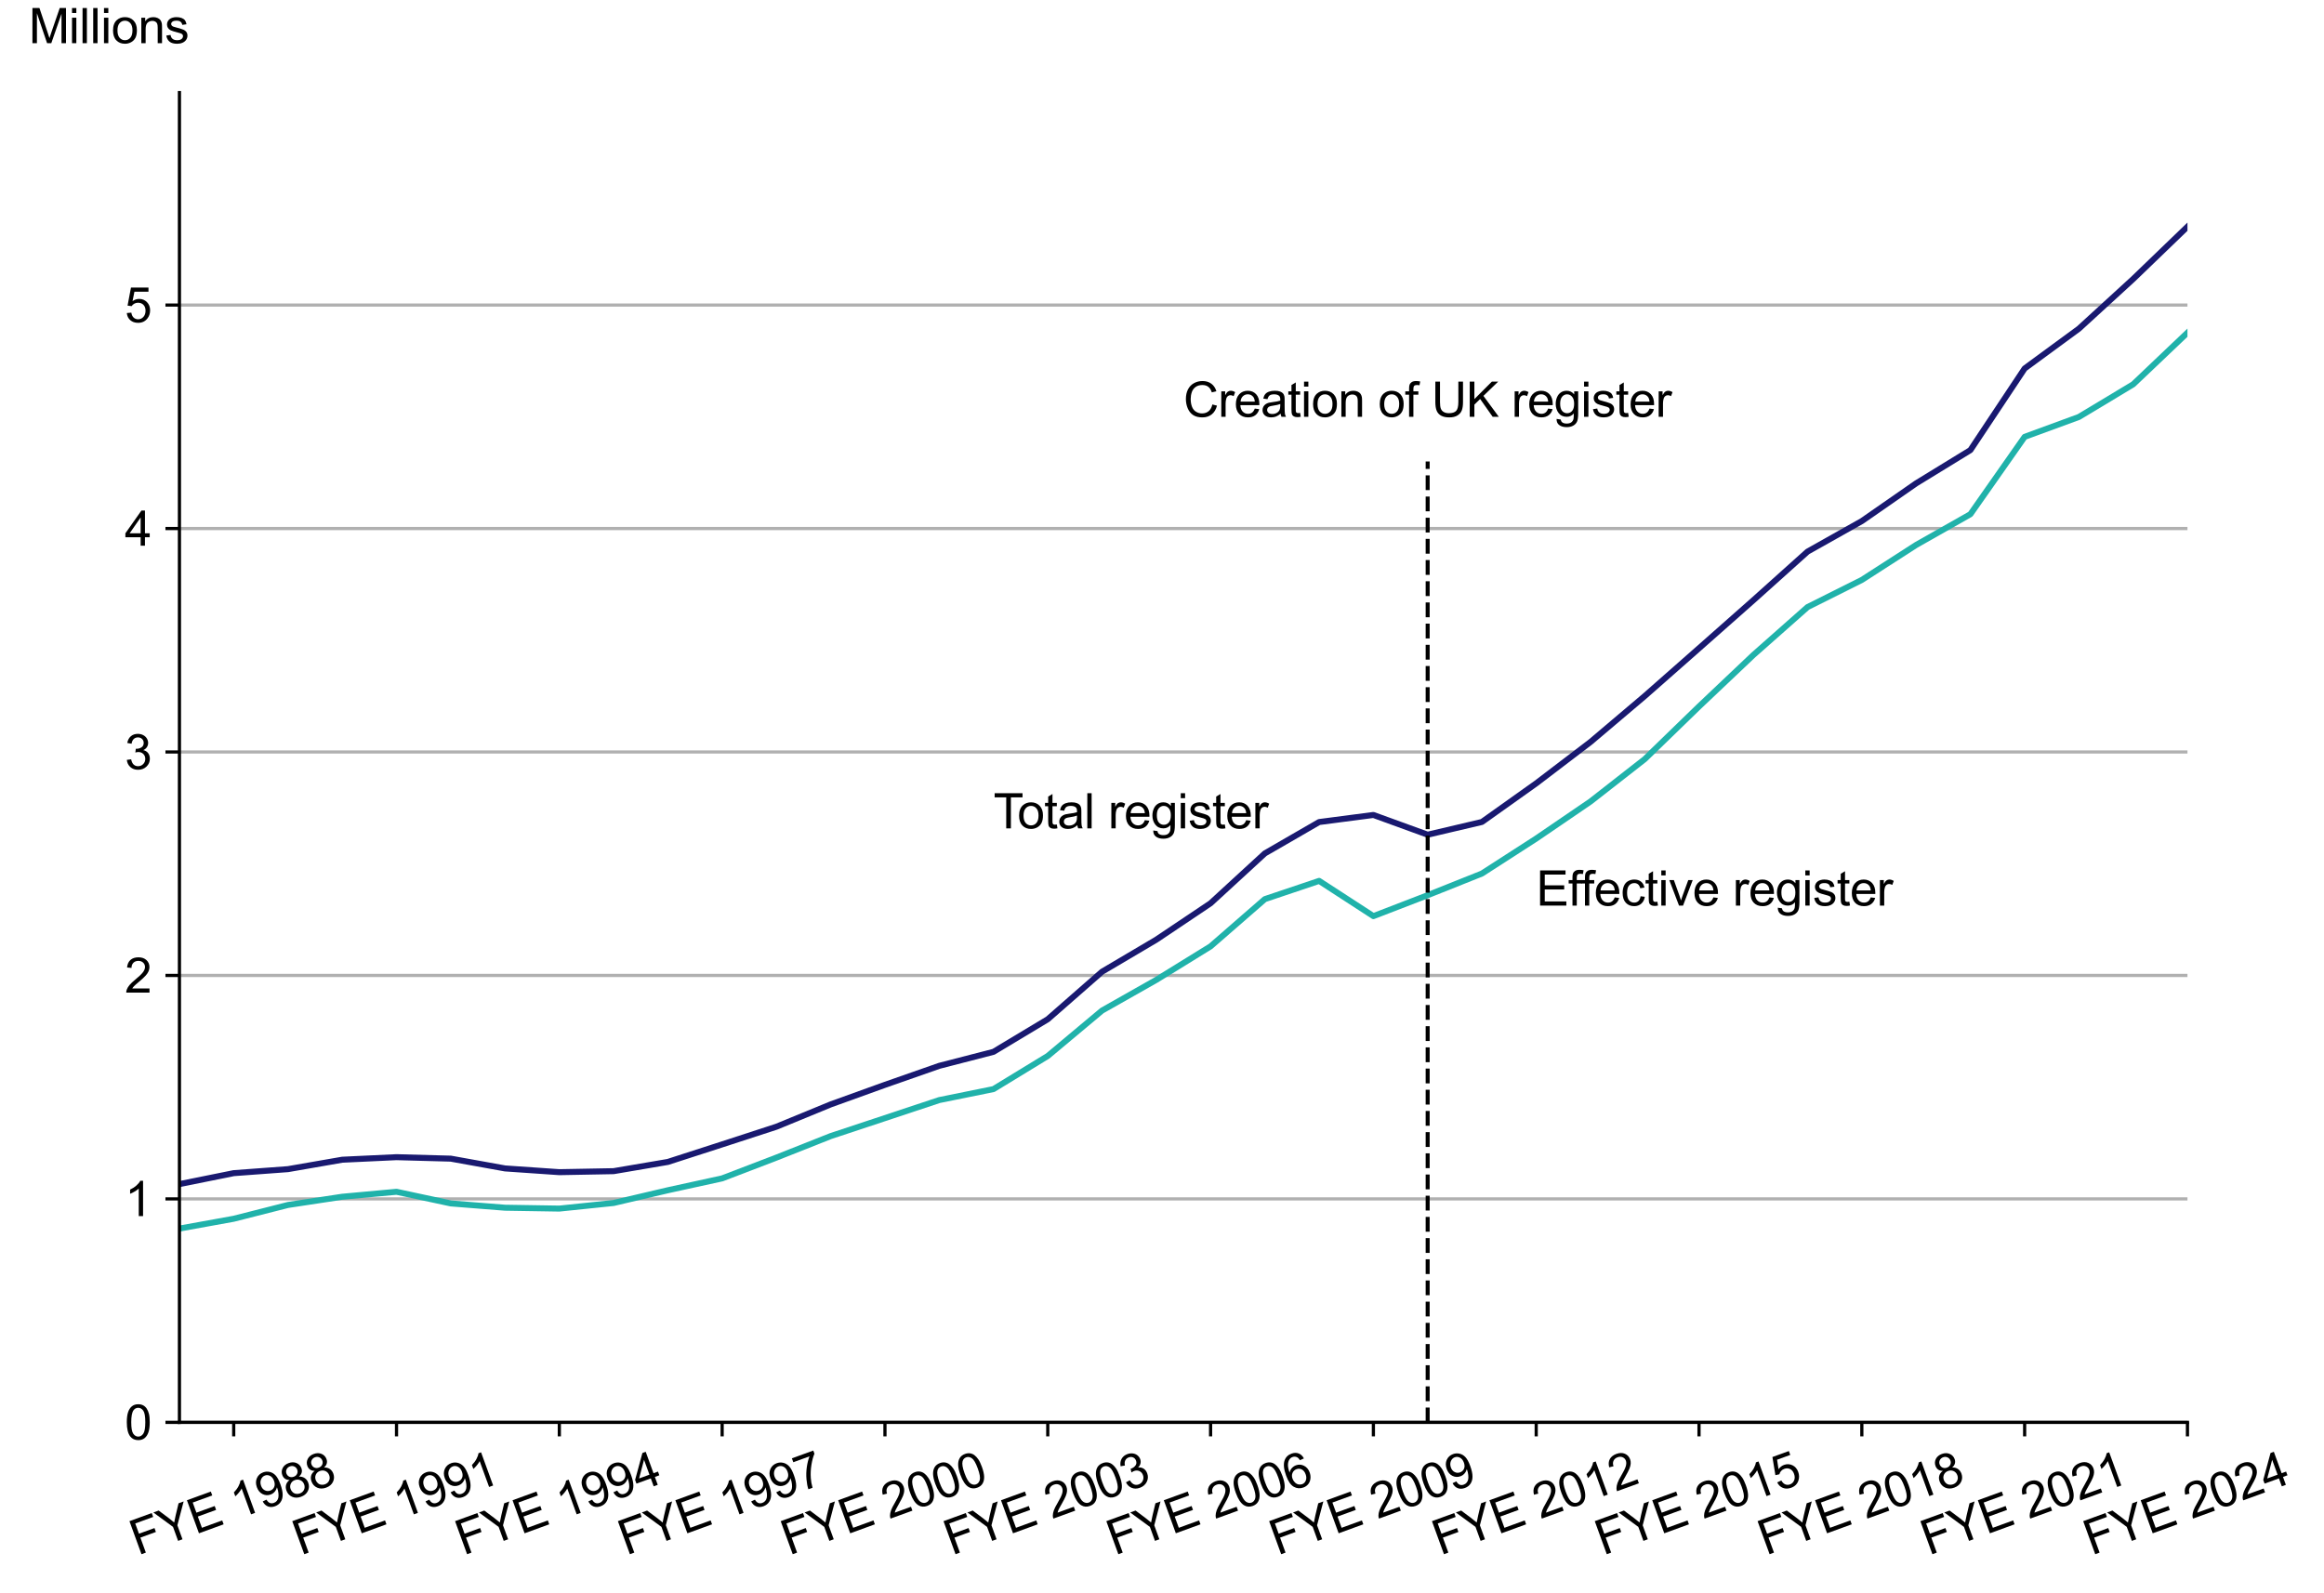 <?xml version="1.0" encoding="utf-8" standalone="no"?>
<!DOCTYPE svg PUBLIC "-//W3C//DTD SVG 1.1//EN"
  "http://www.w3.org/Graphics/SVG/1.1/DTD/svg11.dtd">
<svg xmlns:xlink="http://www.w3.org/1999/xlink" width="581.226pt" height="398.571pt" viewBox="0 0 581.226 398.571" xmlns="http://www.w3.org/2000/svg" version="1.1">
 <defs>
  <style type="text/css">*{stroke-linejoin: round; stroke-linecap: butt}</style>
 </defs>
 <g id="figure_1">
  <g id="patch_1">
   <path d="M 0 398.571 
L 581.226 398.571 
L 581.226 0 
L 0 0 
z
" style="fill: #ffffff"/>
  </g>
  <g id="axes_1">
   <g id="patch_2">
    <path d="M 44.877 355.806 
L 547.077 355.806 
L 547.077 23.166 
L 44.877 23.166 
z
" style="fill: #ffffff"/>
   </g>
   <g id="matplotlib.axis_1">
    <g id="xtick_1">
     <g id="line2d_1">
      <defs>
       <path id="mfede43db0c" d="M 0 0 
L 0 3.5 
" style="stroke: #000000; stroke-width: 0.8"/>
      </defs>
      <g>
       <use xlink:href="#mfede43db0c" x="58.45" y="355.806" style="stroke: #000000; stroke-width: 0.8"/>
      </g>
     </g>
     <g id="text_1">
      <!-- FYE 1988 -->
      <g transform="translate(34.437 389.129) rotate(-20) scale(0.12 -0.12)">
       <defs>
        <path id="ArialMT-46" d="M 525 0 
L 525 4581 
L 3616 4581 
L 3616 4041 
L 1131 4041 
L 1131 2622 
L 3281 2622 
L 3281 2081 
L 1131 2081 
L 1131 0 
L 525 0 
z
" transform="scale(0.016)"/>
        <path id="ArialMT-59" d="M 1784 0 
L 1784 1941 
L 19 4581 
L 756 4581 
L 1659 3200 
Q 1909 2813 2125 2425 
Q 2331 2784 2625 3234 
L 3513 4581 
L 4219 4581 
L 2391 1941 
L 2391 0 
L 1784 0 
z
" transform="scale(0.016)"/>
        <path id="ArialMT-45" d="M 506 0 
L 506 4581 
L 3819 4581 
L 3819 4041 
L 1113 4041 
L 1113 2638 
L 3647 2638 
L 3647 2100 
L 1113 2100 
L 1113 541 
L 3925 541 
L 3925 0 
L 506 0 
z
" transform="scale(0.016)"/>
        <path id="ArialMT-20" transform="scale(0.016)"/>
        <path id="ArialMT-31" d="M 2384 0 
L 1822 0 
L 1822 3584 
Q 1619 3391 1289 3197 
Q 959 3003 697 2906 
L 697 3450 
Q 1169 3672 1522 3987 
Q 1875 4303 2022 4600 
L 2384 4600 
L 2384 0 
z
" transform="scale(0.016)"/>
        <path id="ArialMT-39" d="M 350 1059 
L 891 1109 
Q 959 728 1153 556 
Q 1347 384 1650 384 
Q 1909 384 2104 503 
Q 2300 622 2425 820 
Q 2550 1019 2634 1356 
Q 2719 1694 2719 2044 
Q 2719 2081 2716 2156 
Q 2547 1888 2255 1720 
Q 1963 1553 1622 1553 
Q 1053 1553 659 1965 
Q 266 2378 266 3053 
Q 266 3750 677 4175 
Q 1088 4600 1706 4600 
Q 2153 4600 2523 4359 
Q 2894 4119 3086 3673 
Q 3278 3228 3278 2384 
Q 3278 1506 3087 986 
Q 2897 466 2520 194 
Q 2144 -78 1638 -78 
Q 1100 -78 759 220 
Q 419 519 350 1059 
z
M 2653 3081 
Q 2653 3566 2395 3850 
Q 2138 4134 1775 4134 
Q 1400 4134 1122 3828 
Q 844 3522 844 3034 
Q 844 2597 1108 2323 
Q 1372 2050 1759 2050 
Q 2150 2050 2401 2323 
Q 2653 2597 2653 3081 
z
" transform="scale(0.016)"/>
        <path id="ArialMT-38" d="M 1131 2484 
Q 781 2613 612 2850 
Q 444 3088 444 3419 
Q 444 3919 803 4259 
Q 1163 4600 1759 4600 
Q 2359 4600 2725 4251 
Q 3091 3903 3091 3403 
Q 3091 3084 2923 2848 
Q 2756 2613 2416 2484 
Q 2838 2347 3058 2040 
Q 3278 1734 3278 1309 
Q 3278 722 2862 322 
Q 2447 -78 1769 -78 
Q 1091 -78 675 323 
Q 259 725 259 1325 
Q 259 1772 486 2073 
Q 713 2375 1131 2484 
z
M 1019 3438 
Q 1019 3113 1228 2906 
Q 1438 2700 1772 2700 
Q 2097 2700 2305 2904 
Q 2513 3109 2513 3406 
Q 2513 3716 2298 3927 
Q 2084 4138 1766 4138 
Q 1444 4138 1231 3931 
Q 1019 3725 1019 3438 
z
M 838 1322 
Q 838 1081 952 856 
Q 1066 631 1291 507 
Q 1516 384 1775 384 
Q 2178 384 2440 643 
Q 2703 903 2703 1303 
Q 2703 1709 2433 1975 
Q 2163 2241 1756 2241 
Q 1359 2241 1098 1978 
Q 838 1716 838 1322 
z
" transform="scale(0.016)"/>
       </defs>
       <use xlink:href="#ArialMT-46"/>
       <use xlink:href="#ArialMT-59" x="61.084"/>
       <use xlink:href="#ArialMT-45" x="127.783"/>
       <use xlink:href="#ArialMT-20" x="194.482"/>
       <use xlink:href="#ArialMT-31" x="222.266"/>
       <use xlink:href="#ArialMT-39" x="277.881"/>
       <use xlink:href="#ArialMT-38" x="333.496"/>
       <use xlink:href="#ArialMT-38" x="389.111"/>
      </g>
     </g>
    </g>
    <g id="xtick_2">
     <g id="line2d_2">
      <g>
       <use xlink:href="#mfede43db0c" x="99.168" y="355.806" style="stroke: #000000; stroke-width: 0.8"/>
      </g>
     </g>
     <g id="text_2">
      <!-- FYE 1991 -->
      <g transform="translate(75.156 389.129) rotate(-20) scale(0.12 -0.12)">
       <use xlink:href="#ArialMT-46"/>
       <use xlink:href="#ArialMT-59" x="61.084"/>
       <use xlink:href="#ArialMT-45" x="127.783"/>
       <use xlink:href="#ArialMT-20" x="194.482"/>
       <use xlink:href="#ArialMT-31" x="222.266"/>
       <use xlink:href="#ArialMT-39" x="277.881"/>
       <use xlink:href="#ArialMT-39" x="333.496"/>
       <use xlink:href="#ArialMT-31" x="389.111"/>
      </g>
     </g>
    </g>
    <g id="xtick_3">
     <g id="line2d_3">
      <g>
       <use xlink:href="#mfede43db0c" x="139.887" y="355.806" style="stroke: #000000; stroke-width: 0.8"/>
      </g>
     </g>
     <g id="text_3">
      <!-- FYE 1994 -->
      <g transform="translate(115.875 389.129) rotate(-20) scale(0.12 -0.12)">
       <defs>
        <path id="ArialMT-34" d="M 2069 0 
L 2069 1097 
L 81 1097 
L 81 1613 
L 2172 4581 
L 2631 4581 
L 2631 1613 
L 3250 1613 
L 3250 1097 
L 2631 1097 
L 2631 0 
L 2069 0 
z
M 2069 1613 
L 2069 3678 
L 634 1613 
L 2069 1613 
z
" transform="scale(0.016)"/>
       </defs>
       <use xlink:href="#ArialMT-46"/>
       <use xlink:href="#ArialMT-59" x="61.084"/>
       <use xlink:href="#ArialMT-45" x="127.783"/>
       <use xlink:href="#ArialMT-20" x="194.482"/>
       <use xlink:href="#ArialMT-31" x="222.266"/>
       <use xlink:href="#ArialMT-39" x="277.881"/>
       <use xlink:href="#ArialMT-39" x="333.496"/>
       <use xlink:href="#ArialMT-34" x="389.111"/>
      </g>
     </g>
    </g>
    <g id="xtick_4">
     <g id="line2d_4">
      <g>
       <use xlink:href="#mfede43db0c" x="180.606" y="355.806" style="stroke: #000000; stroke-width: 0.8"/>
      </g>
     </g>
     <g id="text_4">
      <!-- FYE 1997 -->
      <g transform="translate(156.594 389.129) rotate(-20) scale(0.12 -0.12)">
       <defs>
        <path id="ArialMT-37" d="M 303 3981 
L 303 4522 
L 3269 4522 
L 3269 4084 
Q 2831 3619 2401 2847 
Q 1972 2075 1738 1259 
Q 1569 684 1522 0 
L 944 0 
Q 953 541 1156 1306 
Q 1359 2072 1739 2783 
Q 2119 3494 2547 3981 
L 303 3981 
z
" transform="scale(0.016)"/>
       </defs>
       <use xlink:href="#ArialMT-46"/>
       <use xlink:href="#ArialMT-59" x="61.084"/>
       <use xlink:href="#ArialMT-45" x="127.783"/>
       <use xlink:href="#ArialMT-20" x="194.482"/>
       <use xlink:href="#ArialMT-31" x="222.266"/>
       <use xlink:href="#ArialMT-39" x="277.881"/>
       <use xlink:href="#ArialMT-39" x="333.496"/>
       <use xlink:href="#ArialMT-37" x="389.111"/>
      </g>
     </g>
    </g>
    <g id="xtick_5">
     <g id="line2d_5">
      <g>
       <use xlink:href="#mfede43db0c" x="221.325" y="355.806" style="stroke: #000000; stroke-width: 0.8"/>
      </g>
     </g>
     <g id="text_5">
      <!-- FYE 2000 -->
      <g transform="translate(197.313 389.129) rotate(-20) scale(0.12 -0.12)">
       <defs>
        <path id="ArialMT-32" d="M 3222 541 
L 3222 0 
L 194 0 
Q 188 203 259 391 
Q 375 700 629 1000 
Q 884 1300 1366 1694 
Q 2113 2306 2375 2664 
Q 2638 3022 2638 3341 
Q 2638 3675 2398 3904 
Q 2159 4134 1775 4134 
Q 1369 4134 1125 3890 
Q 881 3647 878 3216 
L 300 3275 
Q 359 3922 746 4261 
Q 1134 4600 1788 4600 
Q 2447 4600 2831 4234 
Q 3216 3869 3216 3328 
Q 3216 3053 3103 2787 
Q 2991 2522 2730 2228 
Q 2469 1934 1863 1422 
Q 1356 997 1212 845 
Q 1069 694 975 541 
L 3222 541 
z
" transform="scale(0.016)"/>
        <path id="ArialMT-30" d="M 266 2259 
Q 266 3072 433 3567 
Q 600 4063 929 4331 
Q 1259 4600 1759 4600 
Q 2128 4600 2406 4451 
Q 2684 4303 2865 4023 
Q 3047 3744 3150 3342 
Q 3253 2941 3253 2259 
Q 3253 1453 3087 958 
Q 2922 463 2592 192 
Q 2263 -78 1759 -78 
Q 1097 -78 719 397 
Q 266 969 266 2259 
z
M 844 2259 
Q 844 1131 1108 757 
Q 1372 384 1759 384 
Q 2147 384 2411 759 
Q 2675 1134 2675 2259 
Q 2675 3391 2411 3762 
Q 2147 4134 1753 4134 
Q 1366 4134 1134 3806 
Q 844 3388 844 2259 
z
" transform="scale(0.016)"/>
       </defs>
       <use xlink:href="#ArialMT-46"/>
       <use xlink:href="#ArialMT-59" x="61.084"/>
       <use xlink:href="#ArialMT-45" x="127.783"/>
       <use xlink:href="#ArialMT-20" x="194.482"/>
       <use xlink:href="#ArialMT-32" x="222.266"/>
       <use xlink:href="#ArialMT-30" x="277.881"/>
       <use xlink:href="#ArialMT-30" x="333.496"/>
       <use xlink:href="#ArialMT-30" x="389.111"/>
      </g>
     </g>
    </g>
    <g id="xtick_6">
     <g id="line2d_6">
      <g>
       <use xlink:href="#mfede43db0c" x="262.044" y="355.806" style="stroke: #000000; stroke-width: 0.8"/>
      </g>
     </g>
     <g id="text_6">
      <!-- FYE 2003 -->
      <g transform="translate(238.032 389.129) rotate(-20) scale(0.12 -0.12)">
       <defs>
        <path id="ArialMT-33" d="M 269 1209 
L 831 1284 
Q 928 806 1161 595 
Q 1394 384 1728 384 
Q 2125 384 2398 659 
Q 2672 934 2672 1341 
Q 2672 1728 2419 1979 
Q 2166 2231 1775 2231 
Q 1616 2231 1378 2169 
L 1441 2663 
Q 1497 2656 1531 2656 
Q 1891 2656 2178 2843 
Q 2466 3031 2466 3422 
Q 2466 3731 2256 3934 
Q 2047 4138 1716 4138 
Q 1388 4138 1169 3931 
Q 950 3725 888 3313 
L 325 3413 
Q 428 3978 793 4289 
Q 1159 4600 1703 4600 
Q 2078 4600 2393 4439 
Q 2709 4278 2876 4000 
Q 3044 3722 3044 3409 
Q 3044 3113 2884 2869 
Q 2725 2625 2413 2481 
Q 2819 2388 3044 2092 
Q 3269 1797 3269 1353 
Q 3269 753 2831 336 
Q 2394 -81 1725 -81 
Q 1122 -81 723 278 
Q 325 638 269 1209 
z
" transform="scale(0.016)"/>
       </defs>
       <use xlink:href="#ArialMT-46"/>
       <use xlink:href="#ArialMT-59" x="61.084"/>
       <use xlink:href="#ArialMT-45" x="127.783"/>
       <use xlink:href="#ArialMT-20" x="194.482"/>
       <use xlink:href="#ArialMT-32" x="222.266"/>
       <use xlink:href="#ArialMT-30" x="277.881"/>
       <use xlink:href="#ArialMT-30" x="333.496"/>
       <use xlink:href="#ArialMT-33" x="389.111"/>
      </g>
     </g>
    </g>
    <g id="xtick_7">
     <g id="line2d_7">
      <g>
       <use xlink:href="#mfede43db0c" x="302.763" y="355.806" style="stroke: #000000; stroke-width: 0.8"/>
      </g>
     </g>
     <g id="text_7">
      <!-- FYE 2006 -->
      <g transform="translate(278.751 389.129) rotate(-20) scale(0.12 -0.12)">
       <defs>
        <path id="ArialMT-36" d="M 3184 3459 
L 2625 3416 
Q 2550 3747 2413 3897 
Q 2184 4138 1850 4138 
Q 1581 4138 1378 3988 
Q 1113 3794 959 3422 
Q 806 3050 800 2363 
Q 1003 2672 1297 2822 
Q 1591 2972 1913 2972 
Q 2475 2972 2870 2558 
Q 3266 2144 3266 1488 
Q 3266 1056 3080 686 
Q 2894 316 2569 119 
Q 2244 -78 1831 -78 
Q 1128 -78 684 439 
Q 241 956 241 2144 
Q 241 3472 731 4075 
Q 1159 4600 1884 4600 
Q 2425 4600 2770 4297 
Q 3116 3994 3184 3459 
z
M 888 1484 
Q 888 1194 1011 928 
Q 1134 663 1356 523 
Q 1578 384 1822 384 
Q 2178 384 2434 671 
Q 2691 959 2691 1453 
Q 2691 1928 2437 2201 
Q 2184 2475 1800 2475 
Q 1419 2475 1153 2201 
Q 888 1928 888 1484 
z
" transform="scale(0.016)"/>
       </defs>
       <use xlink:href="#ArialMT-46"/>
       <use xlink:href="#ArialMT-59" x="61.084"/>
       <use xlink:href="#ArialMT-45" x="127.783"/>
       <use xlink:href="#ArialMT-20" x="194.482"/>
       <use xlink:href="#ArialMT-32" x="222.266"/>
       <use xlink:href="#ArialMT-30" x="277.881"/>
       <use xlink:href="#ArialMT-30" x="333.496"/>
       <use xlink:href="#ArialMT-36" x="389.111"/>
      </g>
     </g>
    </g>
    <g id="xtick_8">
     <g id="line2d_8">
      <g>
       <use xlink:href="#mfede43db0c" x="343.482" y="355.806" style="stroke: #000000; stroke-width: 0.8"/>
      </g>
     </g>
     <g id="text_8">
      <!-- FYE 2009 -->
      <g transform="translate(319.47 389.129) rotate(-20) scale(0.12 -0.12)">
       <use xlink:href="#ArialMT-46"/>
       <use xlink:href="#ArialMT-59" x="61.084"/>
       <use xlink:href="#ArialMT-45" x="127.783"/>
       <use xlink:href="#ArialMT-20" x="194.482"/>
       <use xlink:href="#ArialMT-32" x="222.266"/>
       <use xlink:href="#ArialMT-30" x="277.881"/>
       <use xlink:href="#ArialMT-30" x="333.496"/>
       <use xlink:href="#ArialMT-39" x="389.111"/>
      </g>
     </g>
    </g>
    <g id="xtick_9">
     <g id="line2d_9">
      <g>
       <use xlink:href="#mfede43db0c" x="384.201" y="355.806" style="stroke: #000000; stroke-width: 0.8"/>
      </g>
     </g>
     <g id="text_9">
      <!-- FYE 2012 -->
      <g transform="translate(360.189 389.129) rotate(-20) scale(0.12 -0.12)">
       <use xlink:href="#ArialMT-46"/>
       <use xlink:href="#ArialMT-59" x="61.084"/>
       <use xlink:href="#ArialMT-45" x="127.783"/>
       <use xlink:href="#ArialMT-20" x="194.482"/>
       <use xlink:href="#ArialMT-32" x="222.266"/>
       <use xlink:href="#ArialMT-30" x="277.881"/>
       <use xlink:href="#ArialMT-31" x="333.496"/>
       <use xlink:href="#ArialMT-32" x="389.111"/>
      </g>
     </g>
    </g>
    <g id="xtick_10">
     <g id="line2d_10">
      <g>
       <use xlink:href="#mfede43db0c" x="424.92" y="355.806" style="stroke: #000000; stroke-width: 0.8"/>
      </g>
     </g>
     <g id="text_10">
      <!-- FYE 2015 -->
      <g transform="translate(400.908 389.129) rotate(-20) scale(0.12 -0.12)">
       <defs>
        <path id="ArialMT-35" d="M 266 1200 
L 856 1250 
Q 922 819 1161 601 
Q 1400 384 1738 384 
Q 2144 384 2425 690 
Q 2706 997 2706 1503 
Q 2706 1984 2436 2262 
Q 2166 2541 1728 2541 
Q 1456 2541 1237 2417 
Q 1019 2294 894 2097 
L 366 2166 
L 809 4519 
L 3088 4519 
L 3088 3981 
L 1259 3981 
L 1013 2750 
Q 1425 3038 1878 3038 
Q 2478 3038 2890 2622 
Q 3303 2206 3303 1553 
Q 3303 931 2941 478 
Q 2500 -78 1738 -78 
Q 1113 -78 717 272 
Q 322 622 266 1200 
z
" transform="scale(0.016)"/>
       </defs>
       <use xlink:href="#ArialMT-46"/>
       <use xlink:href="#ArialMT-59" x="61.084"/>
       <use xlink:href="#ArialMT-45" x="127.783"/>
       <use xlink:href="#ArialMT-20" x="194.482"/>
       <use xlink:href="#ArialMT-32" x="222.266"/>
       <use xlink:href="#ArialMT-30" x="277.881"/>
       <use xlink:href="#ArialMT-31" x="333.496"/>
       <use xlink:href="#ArialMT-35" x="389.111"/>
      </g>
     </g>
    </g>
    <g id="xtick_11">
     <g id="line2d_11">
      <g>
       <use xlink:href="#mfede43db0c" x="465.639" y="355.806" style="stroke: #000000; stroke-width: 0.8"/>
      </g>
     </g>
     <g id="text_11">
      <!-- FYE 2018 -->
      <g transform="translate(441.627 389.129) rotate(-20) scale(0.12 -0.12)">
       <use xlink:href="#ArialMT-46"/>
       <use xlink:href="#ArialMT-59" x="61.084"/>
       <use xlink:href="#ArialMT-45" x="127.783"/>
       <use xlink:href="#ArialMT-20" x="194.482"/>
       <use xlink:href="#ArialMT-32" x="222.266"/>
       <use xlink:href="#ArialMT-30" x="277.881"/>
       <use xlink:href="#ArialMT-31" x="333.496"/>
       <use xlink:href="#ArialMT-38" x="389.111"/>
      </g>
     </g>
    </g>
    <g id="xtick_12">
     <g id="line2d_12">
      <g>
       <use xlink:href="#mfede43db0c" x="506.358" y="355.806" style="stroke: #000000; stroke-width: 0.8"/>
      </g>
     </g>
     <g id="text_12">
      <!-- FYE 2021 -->
      <g transform="translate(482.346 389.129) rotate(-20) scale(0.12 -0.12)">
       <use xlink:href="#ArialMT-46"/>
       <use xlink:href="#ArialMT-59" x="61.084"/>
       <use xlink:href="#ArialMT-45" x="127.783"/>
       <use xlink:href="#ArialMT-20" x="194.482"/>
       <use xlink:href="#ArialMT-32" x="222.266"/>
       <use xlink:href="#ArialMT-30" x="277.881"/>
       <use xlink:href="#ArialMT-32" x="333.496"/>
       <use xlink:href="#ArialMT-31" x="389.111"/>
      </g>
     </g>
    </g>
    <g id="xtick_13">
     <g id="line2d_13">
      <g>
       <use xlink:href="#mfede43db0c" x="547.077" y="355.806" style="stroke: #000000; stroke-width: 0.8"/>
      </g>
     </g>
     <g id="text_13">
      <!-- FYE 2024 -->
      <g transform="translate(523.065 389.129) rotate(-20) scale(0.12 -0.12)">
       <use xlink:href="#ArialMT-46"/>
       <use xlink:href="#ArialMT-59" x="61.084"/>
       <use xlink:href="#ArialMT-45" x="127.783"/>
       <use xlink:href="#ArialMT-20" x="194.482"/>
       <use xlink:href="#ArialMT-32" x="222.266"/>
       <use xlink:href="#ArialMT-30" x="277.881"/>
       <use xlink:href="#ArialMT-32" x="333.496"/>
       <use xlink:href="#ArialMT-34" x="389.111"/>
      </g>
     </g>
    </g>
   </g>
   <g id="matplotlib.axis_2">
    <g id="ytick_1">
     <g id="line2d_14">
      <path d="M 44.877 355.806 
L 547.077 355.806 
" clip-path="url(#p3c3c19456e)" style="fill: none; stroke: #b0b0b0; stroke-width: 0.8; stroke-linecap: square"/>
     </g>
     <g id="line2d_15">
      <defs>
       <path id="me095ce67ad" d="M 0 0 
L -3.5 0 
" style="stroke: #000000; stroke-width: 0.8"/>
      </defs>
      <g>
       <use xlink:href="#me095ce67ad" x="44.877" y="355.806" style="stroke: #000000; stroke-width: 0.8"/>
      </g>
     </g>
     <g id="text_14">
      <!-- 0 -->
      <g transform="translate(31.203 360.101) scale(0.12 -0.12)">
       <use xlink:href="#ArialMT-30"/>
      </g>
     </g>
    </g>
    <g id="ytick_2">
     <g id="line2d_16">
      <path d="M 44.877 299.908 
L 547.077 299.908 
" clip-path="url(#p3c3c19456e)" style="fill: none; stroke: #b0b0b0; stroke-width: 0.8; stroke-linecap: square"/>
     </g>
     <g id="line2d_17">
      <g>
       <use xlink:href="#me095ce67ad" x="44.877" y="299.908" style="stroke: #000000; stroke-width: 0.8"/>
      </g>
     </g>
     <g id="text_15">
      <!-- 1 -->
      <g transform="translate(31.203 304.202) scale(0.12 -0.12)">
       <use xlink:href="#ArialMT-31"/>
      </g>
     </g>
    </g>
    <g id="ytick_3">
     <g id="line2d_18">
      <path d="M 44.877 244.009 
L 547.077 244.009 
" clip-path="url(#p3c3c19456e)" style="fill: none; stroke: #b0b0b0; stroke-width: 0.8; stroke-linecap: square"/>
     </g>
     <g id="line2d_19">
      <g>
       <use xlink:href="#me095ce67ad" x="44.877" y="244.009" style="stroke: #000000; stroke-width: 0.8"/>
      </g>
     </g>
     <g id="text_16">
      <!-- 2 -->
      <g transform="translate(31.203 248.304) scale(0.12 -0.12)">
       <use xlink:href="#ArialMT-32"/>
      </g>
     </g>
    </g>
    <g id="ytick_4">
     <g id="line2d_20">
      <path d="M 44.877 188.11 
L 547.077 188.11 
" clip-path="url(#p3c3c19456e)" style="fill: none; stroke: #b0b0b0; stroke-width: 0.8; stroke-linecap: square"/>
     </g>
     <g id="line2d_21">
      <g>
       <use xlink:href="#me095ce67ad" x="44.877" y="188.11" style="stroke: #000000; stroke-width: 0.8"/>
      </g>
     </g>
     <g id="text_17">
      <!-- 3 -->
      <g transform="translate(31.203 192.405) scale(0.12 -0.12)">
       <use xlink:href="#ArialMT-33"/>
      </g>
     </g>
    </g>
    <g id="ytick_5">
     <g id="line2d_22">
      <path d="M 44.877 132.211 
L 547.077 132.211 
" clip-path="url(#p3c3c19456e)" style="fill: none; stroke: #b0b0b0; stroke-width: 0.8; stroke-linecap: square"/>
     </g>
     <g id="line2d_23">
      <g>
       <use xlink:href="#me095ce67ad" x="44.877" y="132.211" style="stroke: #000000; stroke-width: 0.8"/>
      </g>
     </g>
     <g id="text_18">
      <!-- 4 -->
      <g transform="translate(31.203 136.506) scale(0.12 -0.12)">
       <use xlink:href="#ArialMT-34"/>
      </g>
     </g>
    </g>
    <g id="ytick_6">
     <g id="line2d_24">
      <path d="M 44.877 76.313 
L 547.077 76.313 
" clip-path="url(#p3c3c19456e)" style="fill: none; stroke: #b0b0b0; stroke-width: 0.8; stroke-linecap: square"/>
     </g>
     <g id="line2d_25">
      <g>
       <use xlink:href="#me095ce67ad" x="44.877" y="76.313" style="stroke: #000000; stroke-width: 0.8"/>
      </g>
     </g>
     <g id="text_19">
      <!-- 5 -->
      <g transform="translate(31.203 80.607) scale(0.12 -0.12)">
       <use xlink:href="#ArialMT-35"/>
      </g>
     </g>
    </g>
    <g id="text_20">
     <!-- Millions -->
     <g transform="translate(7.2 10.802) scale(0.12 -0.12)">
      <defs>
       <path id="ArialMT-4d" d="M 475 0 
L 475 4581 
L 1388 4581 
L 2472 1338 
Q 2622 884 2691 659 
Q 2769 909 2934 1394 
L 4031 4581 
L 4847 4581 
L 4847 0 
L 4263 0 
L 4263 3834 
L 2931 0 
L 2384 0 
L 1059 3900 
L 1059 0 
L 475 0 
z
" transform="scale(0.016)"/>
       <path id="ArialMT-69" d="M 425 3934 
L 425 4581 
L 988 4581 
L 988 3934 
L 425 3934 
z
M 425 0 
L 425 3319 
L 988 3319 
L 988 0 
L 425 0 
z
" transform="scale(0.016)"/>
       <path id="ArialMT-6c" d="M 409 0 
L 409 4581 
L 972 4581 
L 972 0 
L 409 0 
z
" transform="scale(0.016)"/>
       <path id="ArialMT-6f" d="M 213 1659 
Q 213 2581 725 3025 
Q 1153 3394 1769 3394 
Q 2453 3394 2887 2945 
Q 3322 2497 3322 1706 
Q 3322 1066 3130 698 
Q 2938 331 2570 128 
Q 2203 -75 1769 -75 
Q 1072 -75 642 372 
Q 213 819 213 1659 
z
M 791 1659 
Q 791 1022 1069 705 
Q 1347 388 1769 388 
Q 2188 388 2466 706 
Q 2744 1025 2744 1678 
Q 2744 2294 2464 2611 
Q 2184 2928 1769 2928 
Q 1347 2928 1069 2612 
Q 791 2297 791 1659 
z
" transform="scale(0.016)"/>
       <path id="ArialMT-6e" d="M 422 0 
L 422 3319 
L 928 3319 
L 928 2847 
Q 1294 3394 1984 3394 
Q 2284 3394 2536 3286 
Q 2788 3178 2913 3003 
Q 3038 2828 3088 2588 
Q 3119 2431 3119 2041 
L 3119 0 
L 2556 0 
L 2556 2019 
Q 2556 2363 2490 2533 
Q 2425 2703 2258 2804 
Q 2091 2906 1866 2906 
Q 1506 2906 1245 2678 
Q 984 2450 984 1813 
L 984 0 
L 422 0 
z
" transform="scale(0.016)"/>
       <path id="ArialMT-73" d="M 197 991 
L 753 1078 
Q 800 744 1014 566 
Q 1228 388 1613 388 
Q 2000 388 2187 545 
Q 2375 703 2375 916 
Q 2375 1106 2209 1216 
Q 2094 1291 1634 1406 
Q 1016 1563 777 1677 
Q 538 1791 414 1992 
Q 291 2194 291 2438 
Q 291 2659 392 2848 
Q 494 3038 669 3163 
Q 800 3259 1026 3326 
Q 1253 3394 1513 3394 
Q 1903 3394 2198 3281 
Q 2494 3169 2634 2976 
Q 2775 2784 2828 2463 
L 2278 2388 
Q 2241 2644 2061 2787 
Q 1881 2931 1553 2931 
Q 1166 2931 1000 2803 
Q 834 2675 834 2503 
Q 834 2394 903 2306 
Q 972 2216 1119 2156 
Q 1203 2125 1616 2013 
Q 2213 1853 2448 1751 
Q 2684 1650 2818 1456 
Q 2953 1263 2953 975 
Q 2953 694 2789 445 
Q 2625 197 2315 61 
Q 2006 -75 1616 -75 
Q 969 -75 630 194 
Q 291 463 197 991 
z
" transform="scale(0.016)"/>
      </defs>
      <use xlink:href="#ArialMT-4d"/>
      <use xlink:href="#ArialMT-69" x="83.301"/>
      <use xlink:href="#ArialMT-6c" x="105.518"/>
      <use xlink:href="#ArialMT-6c" x="127.734"/>
      <use xlink:href="#ArialMT-69" x="149.951"/>
      <use xlink:href="#ArialMT-6f" x="172.168"/>
      <use xlink:href="#ArialMT-6e" x="227.783"/>
      <use xlink:href="#ArialMT-73" x="283.398"/>
     </g>
    </g>
   </g>
   <g id="line2d_26">
    <path d="M 44.877 296.202 
L 58.45 293.463 
L 72.023 292.462 
L 85.595 290.103 
L 99.168 289.466 
L 112.741 289.835 
L 126.314 292.283 
L 139.887 293.217 
L 153.46 292.965 
L 167.033 290.656 
L 180.606 286.268 
L 194.179 281.847 
L 207.752 276.268 
L 221.325 271.371 
L 234.898 266.62 
L 248.471 263.115 
L 262.044 254.959 
L 275.617 243.075 
L 289.19 235.054 
L 302.763 225.948 
L 316.336 213.477 
L 329.909 205.634 
L 343.482 203.862 
L 357.055 208.799 
L 370.628 205.612 
L 384.201 195.955 
L 397.774 185.611 
L 411.347 174.117 
L 424.92 162.164 
L 438.493 150.163 
L 452.066 137.983 
L 465.639 130.347 
L 479.212 120.917 
L 492.785 112.596 
L 506.358 92.181 
L 519.931 82.218 
L 533.504 69.787 
L 547.077 56.706 
" clip-path="url(#p3c3c19456e)" style="fill: none; stroke: #191970; stroke-width: 1.5; stroke-linecap: square"/>
   </g>
   <g id="line2d_27">
    <path d="M 44.877 307.325 
L 58.45 304.871 
L 72.023 301.422 
L 85.595 299.365 
L 99.168 298.124 
L 112.741 301.037 
L 126.314 302.11 
L 139.887 302.328 
L 153.46 300.925 
L 167.033 297.739 
L 180.606 294.771 
L 194.179 289.572 
L 207.752 284.194 
L 221.325 279.695 
L 234.898 275.184 
L 248.471 272.433 
L 262.044 264.149 
L 275.617 252.796 
L 289.19 245.11 
L 302.763 236.731 
L 316.336 224.919 
L 329.909 220.353 
L 343.482 229.168 
L 357.055 223.936 
L 370.628 218.514 
L 384.201 209.763 
L 397.774 200.499 
L 411.347 189.893 
L 424.92 176.724 
L 438.493 163.862 
L 452.066 151.861 
L 465.639 145.067 
L 479.212 136.327 
L 492.785 128.63 
L 506.358 109.28 
L 519.931 104.299 
L 533.504 96.134 
L 547.077 83.223 
" clip-path="url(#p3c3c19456e)" style="fill: none; stroke: #20b2aa; stroke-width: 1.5; stroke-linecap: square"/>
   </g>
   <g id="line2d_28">
    <path d="M 357.055 355.806 
L 357.055 115.442 
" clip-path="url(#p3c3c19456e)" style="fill: none; stroke-dasharray: 3.7,1.6; stroke-dashoffset: 0; stroke: #000000"/>
   </g>
   <g id="patch_3">
    <path d="M 44.877 355.806 
L 44.877 23.166 
" style="fill: none; stroke: #000000; stroke-width: 0.8; stroke-linejoin: miter; stroke-linecap: square"/>
   </g>
   <g id="patch_4">
    <path d="M 44.877 355.806 
L 547.077 355.806 
" style="fill: none; stroke: #000000; stroke-width: 0.8; stroke-linejoin: miter; stroke-linecap: square"/>
   </g>
   <g id="text_21">
    <!-- Creation of UK register -->
    <g transform="translate(295.977 104.262) scale(0.12 -0.12)">
     <defs>
      <path id="ArialMT-43" d="M 3763 1606 
L 4369 1453 
Q 4178 706 3683 314 
Q 3188 -78 2472 -78 
Q 1731 -78 1267 223 
Q 803 525 561 1097 
Q 319 1669 319 2325 
Q 319 3041 592 3573 
Q 866 4106 1370 4382 
Q 1875 4659 2481 4659 
Q 3169 4659 3637 4309 
Q 4106 3959 4291 3325 
L 3694 3184 
Q 3534 3684 3231 3912 
Q 2928 4141 2469 4141 
Q 1941 4141 1586 3887 
Q 1231 3634 1087 3207 
Q 944 2781 944 2328 
Q 944 1744 1114 1308 
Q 1284 872 1643 656 
Q 2003 441 2422 441 
Q 2931 441 3284 734 
Q 3638 1028 3763 1606 
z
" transform="scale(0.016)"/>
      <path id="ArialMT-72" d="M 416 0 
L 416 3319 
L 922 3319 
L 922 2816 
Q 1116 3169 1280 3281 
Q 1444 3394 1641 3394 
Q 1925 3394 2219 3213 
L 2025 2691 
Q 1819 2813 1613 2813 
Q 1428 2813 1281 2702 
Q 1134 2591 1072 2394 
Q 978 2094 978 1738 
L 978 0 
L 416 0 
z
" transform="scale(0.016)"/>
      <path id="ArialMT-65" d="M 2694 1069 
L 3275 997 
Q 3138 488 2766 206 
Q 2394 -75 1816 -75 
Q 1088 -75 661 373 
Q 234 822 234 1631 
Q 234 2469 665 2931 
Q 1097 3394 1784 3394 
Q 2450 3394 2872 2941 
Q 3294 2488 3294 1666 
Q 3294 1616 3291 1516 
L 816 1516 
Q 847 969 1125 678 
Q 1403 388 1819 388 
Q 2128 388 2347 550 
Q 2566 713 2694 1069 
z
M 847 1978 
L 2700 1978 
Q 2663 2397 2488 2606 
Q 2219 2931 1791 2931 
Q 1403 2931 1139 2672 
Q 875 2413 847 1978 
z
" transform="scale(0.016)"/>
      <path id="ArialMT-61" d="M 2588 409 
Q 2275 144 1986 34 
Q 1697 -75 1366 -75 
Q 819 -75 525 192 
Q 231 459 231 875 
Q 231 1119 342 1320 
Q 453 1522 633 1644 
Q 813 1766 1038 1828 
Q 1203 1872 1538 1913 
Q 2219 1994 2541 2106 
Q 2544 2222 2544 2253 
Q 2544 2597 2384 2738 
Q 2169 2928 1744 2928 
Q 1347 2928 1158 2789 
Q 969 2650 878 2297 
L 328 2372 
Q 403 2725 575 2942 
Q 747 3159 1072 3276 
Q 1397 3394 1825 3394 
Q 2250 3394 2515 3294 
Q 2781 3194 2906 3042 
Q 3031 2891 3081 2659 
Q 3109 2516 3109 2141 
L 3109 1391 
Q 3109 606 3145 398 
Q 3181 191 3288 0 
L 2700 0 
Q 2613 175 2588 409 
z
M 2541 1666 
Q 2234 1541 1622 1453 
Q 1275 1403 1131 1340 
Q 988 1278 909 1158 
Q 831 1038 831 891 
Q 831 666 1001 516 
Q 1172 366 1500 366 
Q 1825 366 2078 508 
Q 2331 650 2450 897 
Q 2541 1088 2541 1459 
L 2541 1666 
z
" transform="scale(0.016)"/>
      <path id="ArialMT-74" d="M 1650 503 
L 1731 6 
Q 1494 -44 1306 -44 
Q 1000 -44 831 53 
Q 663 150 594 308 
Q 525 466 525 972 
L 525 2881 
L 113 2881 
L 113 3319 
L 525 3319 
L 525 4141 
L 1084 4478 
L 1084 3319 
L 1650 3319 
L 1650 2881 
L 1084 2881 
L 1084 941 
Q 1084 700 1114 631 
Q 1144 563 1211 522 
Q 1278 481 1403 481 
Q 1497 481 1650 503 
z
" transform="scale(0.016)"/>
      <path id="ArialMT-66" d="M 556 0 
L 556 2881 
L 59 2881 
L 59 3319 
L 556 3319 
L 556 3672 
Q 556 4006 616 4169 
Q 697 4388 901 4523 
Q 1106 4659 1475 4659 
Q 1713 4659 2000 4603 
L 1916 4113 
Q 1741 4144 1584 4144 
Q 1328 4144 1222 4034 
Q 1116 3925 1116 3625 
L 1116 3319 
L 1763 3319 
L 1763 2881 
L 1116 2881 
L 1116 0 
L 556 0 
z
" transform="scale(0.016)"/>
      <path id="ArialMT-55" d="M 3500 4581 
L 4106 4581 
L 4106 1934 
Q 4106 1244 3950 837 
Q 3794 431 3386 176 
Q 2978 -78 2316 -78 
Q 1672 -78 1262 144 
Q 853 366 678 786 
Q 503 1206 503 1934 
L 503 4581 
L 1109 4581 
L 1109 1938 
Q 1109 1341 1220 1058 
Q 1331 775 1601 622 
Q 1872 469 2263 469 
Q 2931 469 3215 772 
Q 3500 1075 3500 1938 
L 3500 4581 
z
" transform="scale(0.016)"/>
      <path id="ArialMT-4b" d="M 469 0 
L 469 4581 
L 1075 4581 
L 1075 2309 
L 3350 4581 
L 4172 4581 
L 2250 2725 
L 4256 0 
L 3456 0 
L 1825 2319 
L 1075 1588 
L 1075 0 
L 469 0 
z
" transform="scale(0.016)"/>
      <path id="ArialMT-67" d="M 319 -275 
L 866 -356 
Q 900 -609 1056 -725 
Q 1266 -881 1628 -881 
Q 2019 -881 2231 -725 
Q 2444 -569 2519 -288 
Q 2563 -116 2559 434 
Q 2191 0 1641 0 
Q 956 0 581 494 
Q 206 988 206 1678 
Q 206 2153 378 2554 
Q 550 2956 876 3175 
Q 1203 3394 1644 3394 
Q 2231 3394 2613 2919 
L 2613 3319 
L 3131 3319 
L 3131 450 
Q 3131 -325 2973 -648 
Q 2816 -972 2473 -1159 
Q 2131 -1347 1631 -1347 
Q 1038 -1347 672 -1080 
Q 306 -813 319 -275 
z
M 784 1719 
Q 784 1066 1043 766 
Q 1303 466 1694 466 
Q 2081 466 2343 764 
Q 2606 1063 2606 1700 
Q 2606 2309 2336 2618 
Q 2066 2928 1684 2928 
Q 1309 2928 1046 2623 
Q 784 2319 784 1719 
z
" transform="scale(0.016)"/>
     </defs>
     <use xlink:href="#ArialMT-43"/>
     <use xlink:href="#ArialMT-72" x="72.217"/>
     <use xlink:href="#ArialMT-65" x="105.518"/>
     <use xlink:href="#ArialMT-61" x="161.133"/>
     <use xlink:href="#ArialMT-74" x="216.748"/>
     <use xlink:href="#ArialMT-69" x="244.531"/>
     <use xlink:href="#ArialMT-6f" x="266.748"/>
     <use xlink:href="#ArialMT-6e" x="322.363"/>
     <use xlink:href="#ArialMT-20" x="377.979"/>
     <use xlink:href="#ArialMT-6f" x="405.762"/>
     <use xlink:href="#ArialMT-66" x="461.377"/>
     <use xlink:href="#ArialMT-20" x="489.16"/>
     <use xlink:href="#ArialMT-55" x="516.943"/>
     <use xlink:href="#ArialMT-4b" x="589.16"/>
     <use xlink:href="#ArialMT-20" x="655.859"/>
     <use xlink:href="#ArialMT-72" x="683.643"/>
     <use xlink:href="#ArialMT-65" x="716.943"/>
     <use xlink:href="#ArialMT-67" x="772.559"/>
     <use xlink:href="#ArialMT-69" x="828.174"/>
     <use xlink:href="#ArialMT-73" x="850.391"/>
     <use xlink:href="#ArialMT-74" x="900.391"/>
     <use xlink:href="#ArialMT-65" x="928.174"/>
     <use xlink:href="#ArialMT-72" x="983.789"/>
    </g>
   </g>
   <g id="text_22">
    <!-- Total register -->
    <g transform="translate(248.471 207.216) scale(0.12 -0.12)">
     <defs>
      <path id="ArialMT-54" d="M 1659 0 
L 1659 4041 
L 150 4041 
L 150 4581 
L 3781 4581 
L 3781 4041 
L 2266 4041 
L 2266 0 
L 1659 0 
z
" transform="scale(0.016)"/>
     </defs>
     <use xlink:href="#ArialMT-54"/>
     <use xlink:href="#ArialMT-6f" x="49.959"/>
     <use xlink:href="#ArialMT-74" x="105.574"/>
     <use xlink:href="#ArialMT-61" x="133.357"/>
     <use xlink:href="#ArialMT-6c" x="188.973"/>
     <use xlink:href="#ArialMT-20" x="211.189"/>
     <use xlink:href="#ArialMT-72" x="238.973"/>
     <use xlink:href="#ArialMT-65" x="272.273"/>
     <use xlink:href="#ArialMT-67" x="327.889"/>
     <use xlink:href="#ArialMT-69" x="383.504"/>
     <use xlink:href="#ArialMT-73" x="405.721"/>
     <use xlink:href="#ArialMT-74" x="455.721"/>
     <use xlink:href="#ArialMT-65" x="483.504"/>
     <use xlink:href="#ArialMT-72" x="539.119"/>
    </g>
   </g>
   <g id="text_23">
    <!-- Effective register -->
    <g transform="translate(384.201 226.532) scale(0.12 -0.12)">
     <defs>
      <path id="ArialMT-63" d="M 2588 1216 
L 3141 1144 
Q 3050 572 2676 248 
Q 2303 -75 1759 -75 
Q 1078 -75 664 370 
Q 250 816 250 1647 
Q 250 2184 428 2587 
Q 606 2991 970 3192 
Q 1334 3394 1763 3394 
Q 2303 3394 2647 3120 
Q 2991 2847 3088 2344 
L 2541 2259 
Q 2463 2594 2264 2762 
Q 2066 2931 1784 2931 
Q 1359 2931 1093 2626 
Q 828 2322 828 1663 
Q 828 994 1084 691 
Q 1341 388 1753 388 
Q 2084 388 2306 591 
Q 2528 794 2588 1216 
z
" transform="scale(0.016)"/>
      <path id="ArialMT-76" d="M 1344 0 
L 81 3319 
L 675 3319 
L 1388 1331 
Q 1503 1009 1600 663 
Q 1675 925 1809 1294 
L 2547 3319 
L 3125 3319 
L 1869 0 
L 1344 0 
z
" transform="scale(0.016)"/>
     </defs>
     <use xlink:href="#ArialMT-45"/>
     <use xlink:href="#ArialMT-66" x="66.699"/>
     <use xlink:href="#ArialMT-66" x="92.732"/>
     <use xlink:href="#ArialMT-65" x="120.516"/>
     <use xlink:href="#ArialMT-63" x="176.131"/>
     <use xlink:href="#ArialMT-74" x="226.131"/>
     <use xlink:href="#ArialMT-69" x="253.914"/>
     <use xlink:href="#ArialMT-76" x="276.131"/>
     <use xlink:href="#ArialMT-65" x="326.131"/>
     <use xlink:href="#ArialMT-20" x="381.746"/>
     <use xlink:href="#ArialMT-72" x="409.529"/>
     <use xlink:href="#ArialMT-65" x="442.83"/>
     <use xlink:href="#ArialMT-67" x="498.445"/>
     <use xlink:href="#ArialMT-69" x="554.061"/>
     <use xlink:href="#ArialMT-73" x="576.277"/>
     <use xlink:href="#ArialMT-74" x="626.277"/>
     <use xlink:href="#ArialMT-65" x="654.061"/>
     <use xlink:href="#ArialMT-72" x="709.676"/>
    </g>
   </g>
  </g>
 </g>
 <defs>
  <clipPath id="p3c3c19456e">
   <rect x="44.877" y="23.166" width="502.2" height="332.64"/>
  </clipPath>
 </defs>
</svg>
